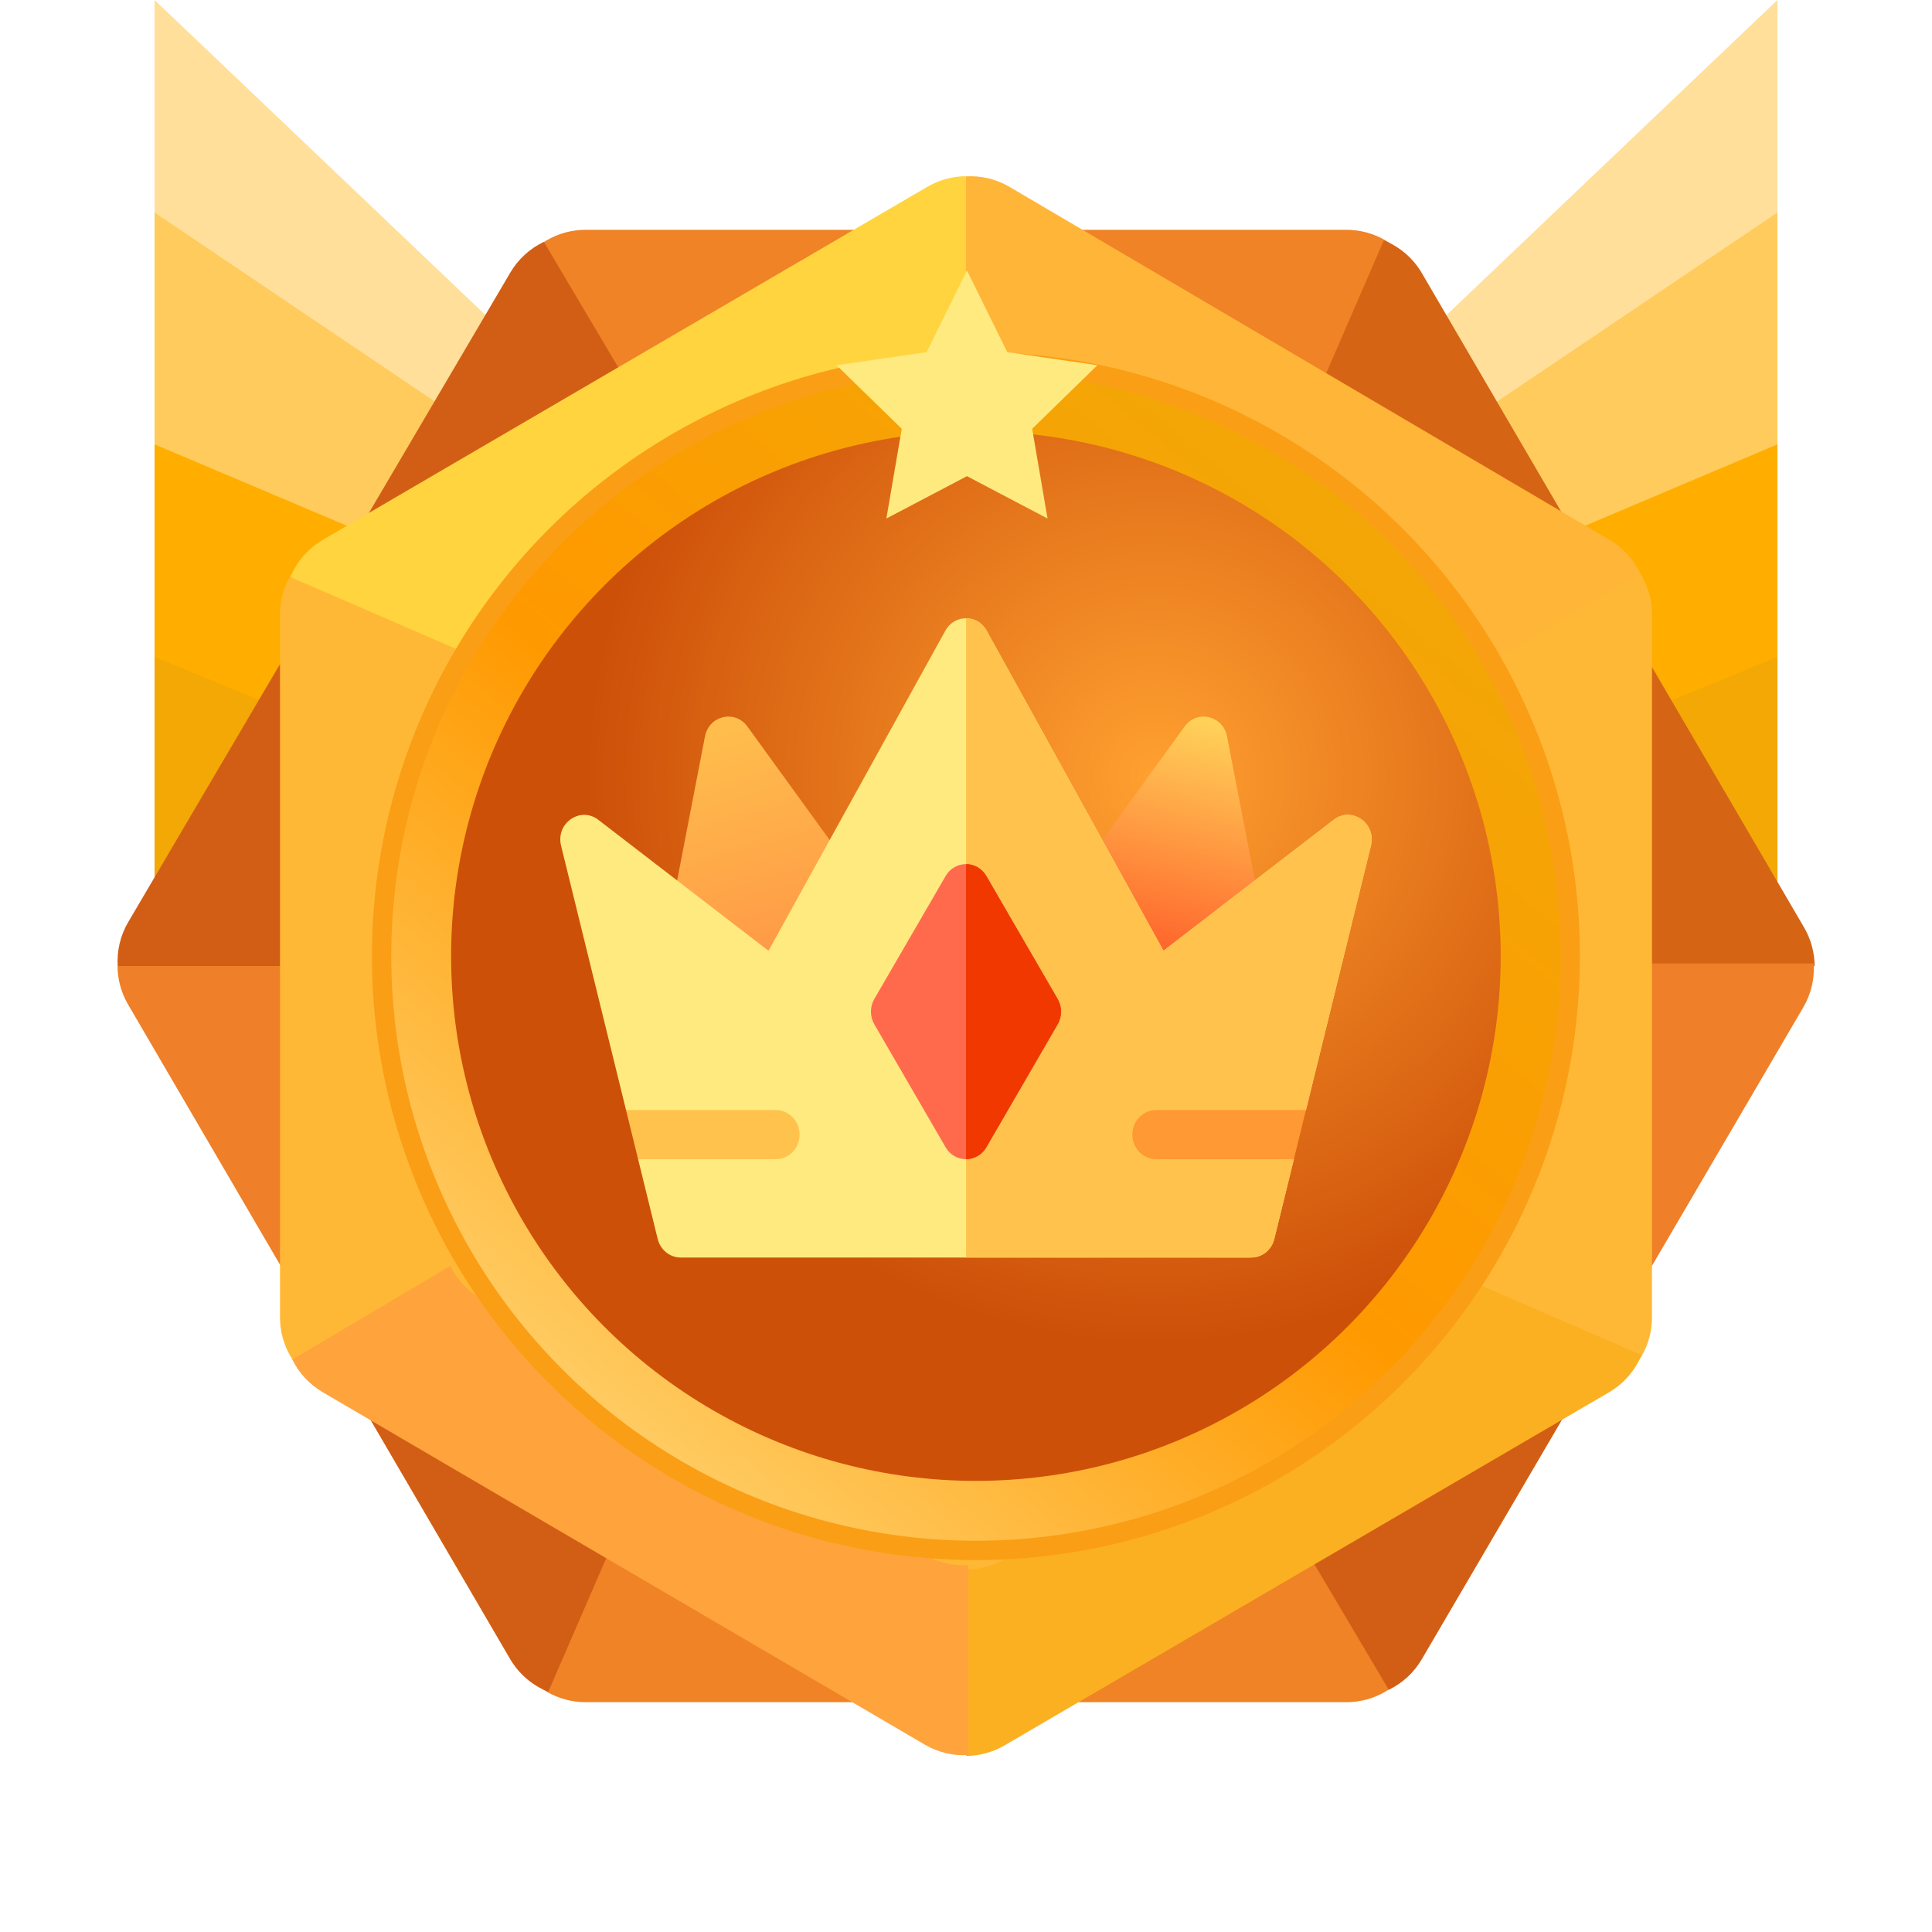<svg width="100" height="100" viewBox="0 0 100 100" fill="none" xmlns="http://www.w3.org/2000/svg">
<path d="M8 0L27.411 18.48L30 33C23.529 29.04 10.071 20.328 8 17.16C8 10.862 8 4.827 8 0Z" fill="#FFDF99"/>
<path d="M8 11L37.362 30.8L44 44C37.362 40.04 10.124 31.328 8 28.16C8 23.672 8 15.827 8 11Z" fill="#FFCB5C"/>
<path d="M8 23L42.668 37.667L48 47C42.668 45.667 12 40 8 39C8 34.5 8 27.876 8 23Z" fill="#FFAE00"/>
<path d="M8 34L43.668 48.667L49 58C43.668 56.667 10.133 52.2 8 49C8 45 8 38.876 8 34Z" fill="#F3A805"/>
<path d="M92 0L72.589 18.48L70 33C76.471 29.04 89.93 20.328 92 17.16C92 10.862 92 4.827 92 0Z" fill="#FFDF99"/>
<path d="M92 11L62.638 30.8L56 44C62.638 40.04 89.876 31.328 92 28.16C92 23.672 92 15.827 92 11Z" fill="#FFCB5C"/>
<path d="M92 23L57.333 37.667L52 47C57.333 45.667 88 40 92 39C92 34.5 92 27.876 92 23Z" fill="#FFAE00"/>
<path d="M92 34L56.332 48.667L51 58C56.332 56.667 89.867 52.2 92 49C92 45 92 38.876 92 34Z" fill="#F3A805"/>
<path d="M7.155 52C6.44 50.762 6.44 49.238 7.155 48L26.845 13.895C27.56 12.657 28.88 11.895 30.309 11.895H69.691C71.12 11.895 72.44 12.657 73.155 13.895L92.845 48C93.56 49.238 93.56 50.762 92.845 52L73.155 86.105C72.44 87.343 71.12 88.105 69.691 88.105H30.309C28.88 88.105 27.56 87.343 26.845 86.105L7.155 52Z" fill="#EF8326"/>
<path fill-rule="evenodd" clip-rule="evenodd" d="M6.629 51.993C6.269 51.377 6.087 50.69 6.083 50.001H16.446C16.446 50.684 16.621 51.367 16.971 51.981L31.122 76.815C31.448 77.387 31.903 77.859 32.439 78.202L28.381 87.562C27.564 87.237 26.863 86.646 26.405 85.863L6.629 51.993Z" fill="#EF7F28"/>
<path fill-rule="evenodd" clip-rule="evenodd" d="M17.976 71.426L26.405 85.863C26.863 86.646 27.564 87.237 28.381 87.562L32.439 78.202C31.903 77.859 31.448 77.387 31.122 76.815L25.953 67.744L17.976 71.426Z" fill="#D25E15"/>
<path fill-rule="evenodd" clip-rule="evenodd" d="M93.38 48.007C93.739 48.623 93.921 49.311 93.926 50H83.562C83.562 49.317 83.388 48.633 83.038 48.02L68.887 23.185C68.561 22.613 68.105 22.141 67.57 21.798L71.626 12.441C72.44 12.766 73.139 13.356 73.595 14.137L93.38 48.007Z" fill="#D56415"/>
<path fill-rule="evenodd" clip-rule="evenodd" d="M28.15 12.518C27.438 12.856 26.829 13.403 26.416 14.104L6.637 47.726C6.226 48.425 6.044 49.218 6.093 50H16.643C16.591 49.222 16.767 48.433 17.17 47.735L31.581 22.775C31.985 22.075 32.583 21.527 33.285 21.183L28.15 12.518Z" fill="#D25E15"/>
<path fill-rule="evenodd" clip-rule="evenodd" d="M71.882 87.459C72.582 87.118 73.18 86.576 73.586 85.881L93.338 52.14C93.747 51.442 93.927 50.65 93.878 49.869H83.325C83.376 50.646 83.201 51.436 82.797 52.133L68.387 77.093C67.983 77.793 67.385 78.342 66.683 78.686L71.882 87.459Z" fill="#EF7F28"/>
<path fill-rule="evenodd" clip-rule="evenodd" d="M76.947 62.267L83.921 68.227L73.586 85.881C73.18 86.576 72.582 87.118 71.882 87.459L66.683 78.686C67.385 78.341 67.983 77.793 68.387 77.093L76.947 62.267Z" fill="#D25E15"/>
<path d="M48 10.155C49.238 9.44 50.762 9.44 52 10.155L83.507 28.345C84.745 29.06 85.507 30.38 85.507 31.809V68.191C85.507 69.62 84.745 70.94 83.507 71.655L52 89.845C50.762 90.56 49.238 90.56 48 89.845L16.493 71.655C15.255 70.94 14.493 69.62 14.493 68.191V31.809C14.493 30.38 15.255 29.06 16.493 28.345L48 10.155Z" fill="#FFB835"/>
<path fill-rule="evenodd" clip-rule="evenodd" d="M48.007 9.665C48.623 9.306 49.311 9.124 49.999 9.12V18.775C49.316 18.775 48.633 18.95 48.019 19.3L25.151 32.331C24.577 32.658 24.104 33.115 23.76 33.653L15.034 29.87C15.363 29.071 15.947 28.385 16.718 27.936L48.007 9.665Z" fill="#FFD43F"/>
<path fill-rule="evenodd" clip-rule="evenodd" d="M51.993 90.343C51.377 90.702 50.689 90.884 50 90.888V81.233C50.683 81.233 51.367 81.058 51.98 80.709L74.849 67.678C75.423 67.35 75.896 66.893 76.24 66.355L84.963 70.136C84.634 70.933 84.051 71.616 83.283 72.065L51.993 90.343Z" fill="#FBB022"/>
<path fill-rule="evenodd" clip-rule="evenodd" d="M84.892 29.66C84.554 28.956 84.011 28.355 83.316 27.946L52.256 9.674C51.563 9.266 50.776 9.084 50 9.128V18.959C50.772 18.911 51.554 19.087 52.247 19.487L75.232 32.758C75.927 33.159 76.472 33.751 76.817 34.446L84.892 29.66Z" fill="#FFB537"/>
<path fill-rule="evenodd" clip-rule="evenodd" d="M15.13 70.37C15.47 71.063 16.01 71.654 16.698 72.057L47.868 90.303C48.562 90.709 49.347 90.889 50.122 90.844V81.011C49.35 81.059 48.568 80.883 47.875 80.483L24.89 67.213C24.195 66.811 23.65 66.219 23.306 65.524L15.13 70.37Z" fill="#FFA33D"/>
<circle cx="50.513" cy="49.487" r="30.762" fill="url(#paint0_linear)" stroke="#FA9E15"/>
<circle cx="50.512" cy="49.487" r="27.163" fill="url(#paint1_radial)"/>
<path d="M50.05 14L52.135 18.226L56.8 18.904L53.425 22.194L54.221 26.839L50.05 24.646L45.878 26.839L46.675 22.194L43.3 18.904L47.964 18.226L50.05 14Z" fill="#FFEA80"/>
<path d="M34.672 47.52L36.49 38.113C36.698 37.037 38.044 36.721 38.681 37.599L44.068 45.029C44.923 46.209 43.865 46.484 40.321 51.005C35.627 48.623 34.368 49.091 34.672 47.52Z" fill="url(#paint2_linear)"/>
<path d="M59.761 51.005C56.197 46.581 55.055 46.239 55.932 45.029L61.319 37.599C61.956 36.721 63.302 37.036 63.51 38.113L65.329 47.52C65.645 49.157 64.124 48.744 59.761 51.005Z" fill="url(#paint3_linear)"/>
<path d="M69.032 42.432L60.222 49.212L51.068 32.641C50.832 32.214 50.417 32 50.001 32C49.585 32 49.168 32.214 48.932 32.641L39.777 49.212L30.967 42.432C30.039 41.719 28.756 42.61 29.04 43.768L32.403 57.454L34.629 58.839L33.028 59.999L34.043 64.131C34.182 64.695 34.673 65.09 35.236 65.09H64.763C65.326 65.09 65.817 64.695 65.956 64.131L66.971 59.999L65.994 58.727L67.596 57.454L70.959 43.768C71.244 42.608 69.959 41.72 69.032 42.432Z" fill="#FFEA80"/>
<path d="M70.96 43.768L67.597 57.454L65.994 58.727L66.972 59.999L65.956 64.131C65.818 64.695 65.326 65.09 64.764 65.09H50.001V32C50.418 32 50.833 32.214 51.068 32.641L60.222 49.212L69.033 42.432C69.959 41.72 71.244 42.608 70.96 43.768Z" fill="#FFC34D"/>
<path d="M54.746 51.708L51.055 45.344C50.815 44.932 50.409 44.726 50.001 44.726C49.593 44.726 49.183 44.934 48.945 45.344L45.254 51.708C45.021 52.111 45.021 52.615 45.254 53.018L48.945 59.382C49.185 59.794 49.593 59.999 50.001 59.999C50.409 59.998 50.817 59.791 51.055 59.382L54.746 53.018C54.98 52.615 54.98 52.111 54.746 51.708Z" fill="#FF6A4D"/>
<path d="M54.746 53.018L51.055 59.382C50.817 59.791 50.409 59.998 50.001 59.999V44.726C50.409 44.726 50.815 44.932 51.055 45.344L54.746 51.708C54.98 52.111 54.98 52.615 54.746 53.018Z" fill="#F03800"/>
<path d="M41.388 58.727C41.388 59.429 40.837 59.999 40.157 59.999H33.028L32.403 57.454H40.157C40.837 57.454 41.388 58.024 41.388 58.727Z" fill="#FFC34D"/>
<path d="M67.596 57.454L66.971 59.999H59.842C59.163 59.999 58.611 59.429 58.611 58.727C58.611 58.024 59.163 57.454 59.842 57.454H67.596Z" fill="#FF9933"/>
<defs>
<linearGradient id="paint0_linear" x1="69.475" y1="21.812" x2="26.425" y2="73.575" gradientUnits="userSpaceOnUse">
<stop stop-color="#F2A807"/>
<stop offset="0.527" stop-color="#FF9900"/>
<stop offset="1" stop-color="#FFD16D"/>
</linearGradient>
<radialGradient id="paint1_radial" cx="0" cy="0" r="1" gradientUnits="userSpaceOnUse" gradientTransform="translate(59.804 40.195) rotate(129.472) scale(47.226)">
<stop stop-color="#FFA030"/>
<stop offset="0.622" stop-color="#CD5009"/>
</radialGradient>
<linearGradient id="paint2_linear" x1="36.304" y1="36.109" x2="40.869" y2="51.174" gradientUnits="userSpaceOnUse">
<stop stop-color="#FFC34D"/>
<stop offset="1" stop-color="#FF9446"/>
</linearGradient>
<linearGradient id="paint3_linear" x1="62.783" y1="37.478" x2="59.13" y2="53" gradientUnits="userSpaceOnUse">
<stop stop-color="#FFD159"/>
<stop offset="1" stop-color="#FF421D"/>
</linearGradient>
</defs>
</svg>
